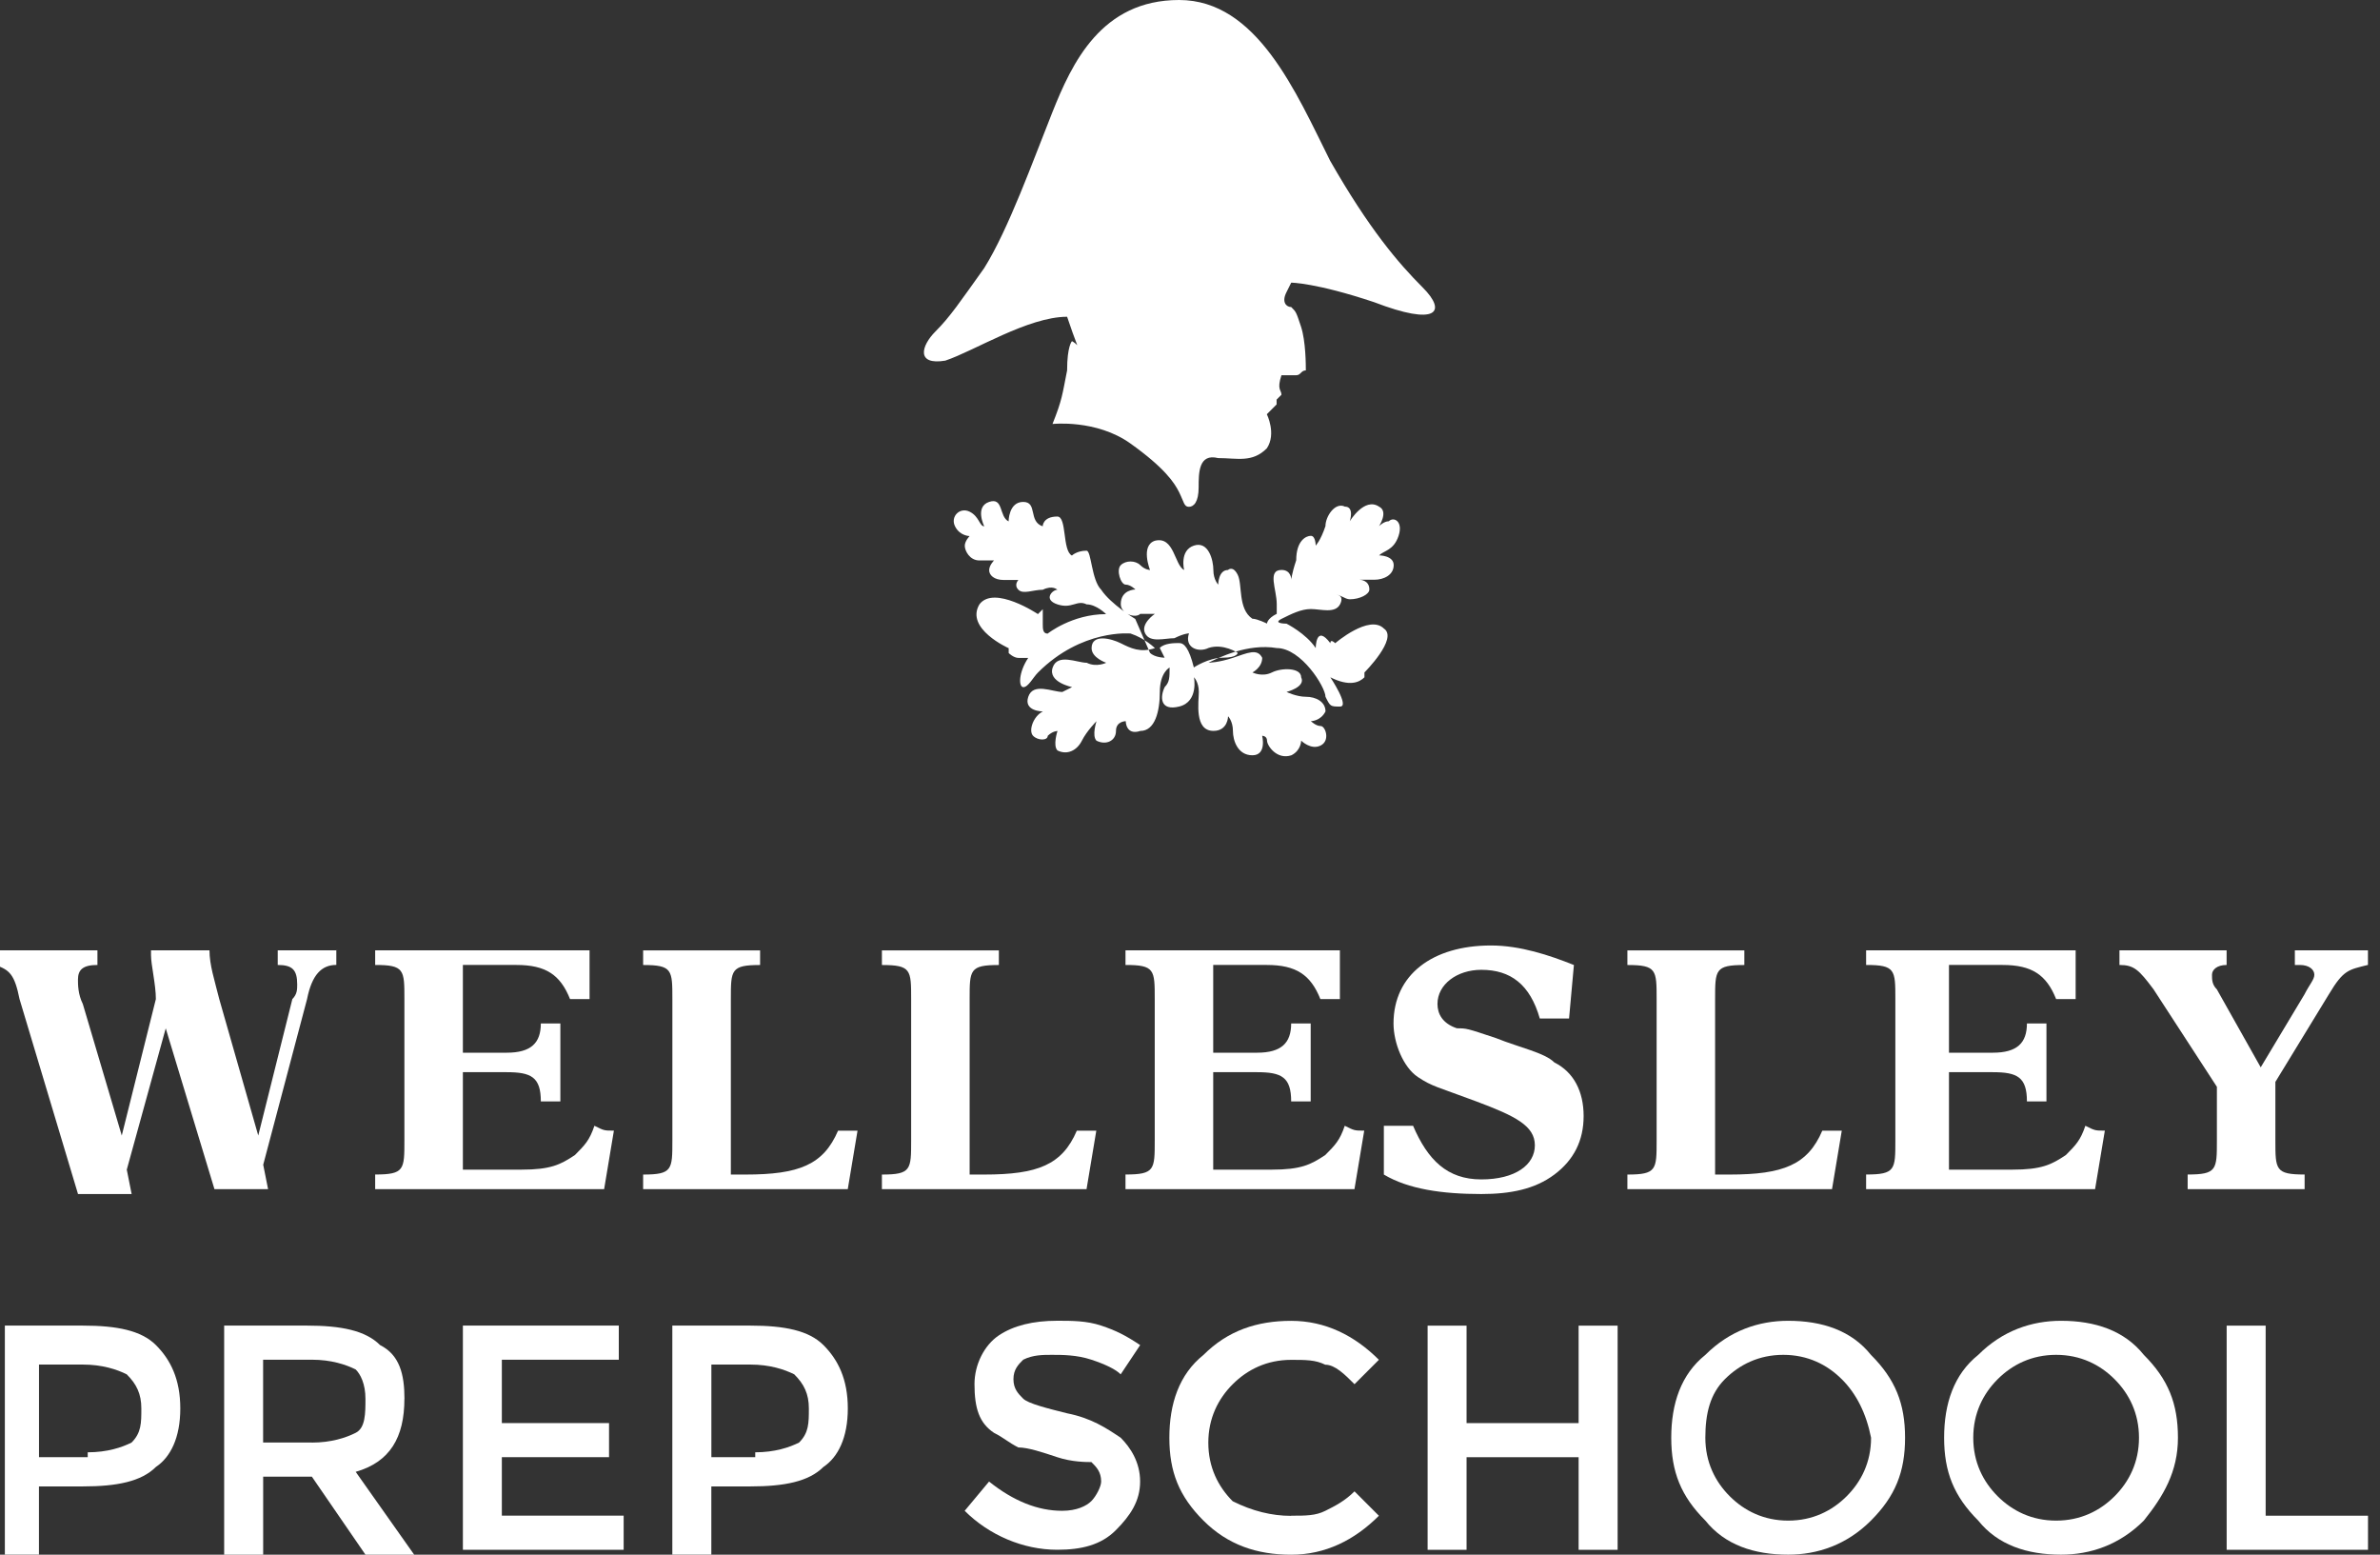 <?xml version="1.0" encoding="UTF-8"?> <svg xmlns="http://www.w3.org/2000/svg" version="1.1" width="49" height="32" viewBox="0 0 49 32"><rect x="0" y="0" width="49" height="32" fill="#333333" stroke="none"/><title>wellington-wellsley</title><path fill="#fff" d="M7.122 19.561c-0.201 0-0.401 0-0.702 0-0.201 0-0.401 0-0.702 0v0.301c0.301 0 0.401 0.1 0.401 0.401 0 0.1 0 0.201-0.1 0.301l-0.702 2.809-0.803-2.809c-0.1-0.401-0.201-0.702-0.201-1.003-0.201 0-0.401 0-0.602 0s-0.301 0-0.602 0v0.1c0 0.201 0.1 0.602 0.1 0.903l-0.702 2.809-0.802-2.708c-0.1-0.201-0.1-0.401-0.1-0.502 0-0.201 0.1-0.301 0.401-0.301v-0.301c-0.401 0-0.602 0-1.103 0-0.401 0-0.702 0-1.003 0v0.301c0.301 0.1 0.401 0.201 0.502 0.702l1.204 4.013c0.301 0 0.401 0 0.502 0s0.201 0 0.602 0l-0.1-0.502 0.802-2.909 1.003 3.31c0.201 0 0.401 0 0.502 0s0.201 0 0.602 0l-0.1-0.502 0.903-3.411c0.1-0.502 0.301-0.702 0.602-0.702v-0.301z"></path><path fill="#fff" d="M12.138 19.561c-0.602 0-1.806 0-2.909 0-0.903 0-1.103 0-1.505 0v0.301c0.602 0 0.602 0.1 0.602 0.702v2.909c0 0.602 0 0.702-0.602 0.702v0.301c0.401 0 0.702 0 1.404 0 1.505 0 2.809 0 3.31 0l0.201-1.204c-0.201 0-0.201 0-0.401-0.1-0.1 0.301-0.201 0.401-0.401 0.602-0.301 0.201-0.502 0.301-1.103 0.301h-1.204v-2.006h0.903c0.502 0 0.702 0.1 0.702 0.602 0.1 0 0.1 0 0.201 0s0.1 0 0.201 0v-1.605c-0.1 0-0.1 0-0.201 0s-0.1 0-0.201 0c0 0.401-0.201 0.602-0.702 0.602h-0.903v-1.806h1.103c0.602 0 0.903 0.201 1.103 0.702 0.1 0 0.1 0 0.201 0s0.1 0 0.201 0v-1.003z"></path><path fill="#fff" d="M17.655 23.273c-0.1 0-0.201 0-0.401 0-0.301 0.702-0.802 0.903-1.906 0.903h-0.301v-3.611c0-0.602 0-0.702 0.602-0.702v-0.301c-0.301 0-0.602 0-1.204 0-0.502 0-0.903 0-1.204 0v0.301c0.602 0 0.602 0.1 0.602 0.702v2.909c0 0.602 0 0.702-0.602 0.702v0.301c0.401 0 0.702 0 1.404 0 1.204 0 2.307 0 2.809 0l0.201-1.204z"></path><path fill="#fff" d="M22.571 23.273c-0.1 0-0.201 0-0.401 0-0.301 0.702-0.802 0.903-1.906 0.903h-0.301v-3.611c0-0.602 0-0.702 0.602-0.702v-0.301c-0.301 0-0.602 0-1.204 0-0.502 0-0.903 0-1.204 0v0.301c0.602 0 0.602 0.1 0.602 0.702v2.909c0 0.602 0 0.702-0.602 0.702v0.301c0.401 0 0.702 0 1.404 0 1.204 0 2.307 0 2.809 0l0.201-1.204z"></path><path fill="#fff" d="M27.586 19.561c-0.602 0-1.806 0-2.909 0-0.903 0-1.103 0-1.505 0v0.301c0.602 0 0.602 0.1 0.602 0.702v2.909c0 0.602 0 0.702-0.602 0.702v0.301c0.401 0 0.702 0 1.404 0 1.505 0 2.809 0 3.31 0l0.201-1.204c-0.201 0-0.201 0-0.401-0.1-0.1 0.301-0.201 0.401-0.401 0.602-0.301 0.201-0.502 0.301-1.103 0.301h-1.204v-2.006h0.903c0.502 0 0.702 0.1 0.702 0.602 0.1 0 0.1 0 0.201 0s0.1 0 0.201 0v-1.605c-0.1 0-0.1 0-0.201 0s-0.1 0-0.201 0c0 0.401-0.201 0.602-0.702 0.602h-0.903v-1.806h1.103c0.602 0 0.903 0.201 1.103 0.702 0.1 0 0.1 0 0.201 0s0.1 0 0.201 0v-1.003z"></path><path fill="#fff" d="M32.401 19.862c-0.502-0.201-1.103-0.401-1.705-0.401-1.204 0-2.006 0.602-2.006 1.605 0 0.401 0.201 0.903 0.502 1.103s0.401 0.201 1.204 0.502 1.204 0.502 1.204 0.903c0 0.401-0.401 0.702-1.103 0.702s-1.103-0.401-1.404-1.103c-0.1 0-0.201 0-0.301 0s-0.201 0-0.301 0v1.003c0.502 0.301 1.204 0.401 2.006 0.401 0.602 0 1.103-0.1 1.505-0.401s0.602-0.702 0.602-1.204c0-0.502-0.201-0.903-0.602-1.103-0.201-0.201-0.702-0.301-1.204-0.502-0.602-0.201-0.602-0.201-0.802-0.201-0.301-0.1-0.401-0.301-0.401-0.502 0-0.401 0.401-0.702 0.903-0.702 0.602 0 1.003 0.301 1.204 1.003 0.1 0 0.201 0 0.301 0s0.201 0 0.301 0l0.1-1.103z"></path><path fill="#fff" d="M37.919 23.273c-0.1 0-0.201 0-0.401 0-0.301 0.702-0.803 0.903-1.906 0.903h-0.301v-3.611c0-0.602 0-0.702 0.602-0.702v-0.301c-0.301 0-0.602 0-1.204 0-0.502 0-0.903 0-1.204 0v0.301c0.602 0 0.602 0.1 0.602 0.702v2.909c0 0.602 0 0.702-0.602 0.702v0.301c0.401 0 0.702 0 1.404 0 1.204 0 2.307 0 2.809 0l0.201-1.204z"></path><path fill="#fff" d="M42.834 19.561c-0.602 0-1.806 0-2.909 0-0.903 0-1.103 0-1.505 0v0.301c0.602 0 0.602 0.1 0.602 0.702v2.909c0 0.602 0 0.702-0.602 0.702v0.301c0.401 0 0.702 0 1.404 0 1.505 0 2.809 0 3.31 0l0.201-1.204c-0.201 0-0.201 0-0.401-0.1-0.1 0.301-0.201 0.401-0.401 0.602-0.301 0.201-0.502 0.301-1.103 0.301h-1.304v-2.006h0.903c0.502 0 0.702 0.1 0.702 0.602 0.1 0 0.1 0 0.201 0s0.1 0 0.201 0v-1.605c-0.1 0-0.1 0-0.201 0s-0.1 0-0.201 0c0 0.401-0.201 0.602-0.702 0.602h-0.903v-1.806h1.103c0.602 0 0.903 0.201 1.103 0.702 0.1 0 0.1 0 0.201 0s0.1 0 0.201 0v-1.003z"></path><path fill="#fff" d="M48.652 19.561c-0.201 0-0.401 0-0.602 0s-0.401 0-0.803 0v0.301h0.1c0.201 0 0.301 0.1 0.301 0.201s-0.1 0.201-0.201 0.401l-0.903 1.505-0.903-1.605c-0.1-0.1-0.1-0.201-0.1-0.301s0.1-0.201 0.301-0.201v-0.301c-0.502 0-0.702 0-1.103 0s-0.702 0-1.103 0v0.301c0.301 0 0.401 0.1 0.702 0.502l1.304 2.006v1.103c0 0.602 0 0.702-0.602 0.702v0.301c0.301 0 0.702 0 1.204 0 0.602 0 0.903 0 1.204 0v-0.301c-0.602 0-0.602-0.1-0.602-0.702v-1.204l1.103-1.806c0.301-0.502 0.401-0.502 0.803-0.602v-0.301z"></path><path fill="#fff" d="M1.806 29.893c0.401 0 0.702-0.1 0.903-0.201 0.201-0.201 0.201-0.401 0.201-0.702s-0.1-0.502-0.301-0.702c-0.201-0.1-0.502-0.201-0.903-0.201h-0.903v1.906h1.003zM1.705 27.285c0.702 0 1.204 0.1 1.505 0.401s0.502 0.702 0.502 1.304c0 0.602-0.201 1.003-0.502 1.204-0.301 0.301-0.803 0.401-1.505 0.401h-0.903v1.404h-0.702v-4.715h1.605z"></path><path fill="#fff" d="M6.42 29.693c0.401 0 0.702-0.1 0.903-0.201s0.201-0.401 0.201-0.702c0-0.301-0.1-0.502-0.201-0.602-0.201-0.1-0.502-0.201-0.903-0.201h-1.003v1.705h1.003zM8.326 28.79c0 0.802-0.301 1.304-1.003 1.505l1.204 1.705h-1.003l-1.103-1.605h-1.003v1.605h-0.803v-4.715h1.705c0.702 0 1.204 0.1 1.505 0.401 0.401 0.201 0.502 0.602 0.502 1.103z"></path><path fill="#fff" d="M12.74 27.285v0.702h-2.408v1.304h2.207v0.702h-2.207v1.204h2.508v0.702h-3.31v-4.614z"></path><path fill="#fff" d="M15.549 29.893c0.401 0 0.702-0.1 0.903-0.201 0.201-0.201 0.201-0.401 0.201-0.702s-0.1-0.502-0.301-0.702c-0.201-0.1-0.502-0.201-0.903-0.201h-0.803v1.906h0.903zM15.448 27.285c0.702 0 1.204 0.1 1.505 0.401s0.502 0.702 0.502 1.304c0 0.602-0.201 1.003-0.502 1.204-0.301 0.301-0.802 0.401-1.505 0.401h-0.803v1.404h-0.803v-4.715h1.605z"></path><path fill="#fff" d="M21.668 27.887c-0.201 0-0.401 0-0.602 0.1-0.1 0.1-0.201 0.201-0.201 0.401s0.1 0.301 0.201 0.401c0.1 0.1 0.502 0.201 0.903 0.301 0.502 0.1 0.802 0.301 1.103 0.502 0.201 0.201 0.401 0.502 0.401 0.903s-0.201 0.702-0.502 1.003c-0.301 0.301-0.702 0.401-1.204 0.401-0.702 0-1.404-0.301-1.906-0.802l0.502-0.602c0.502 0.401 1.003 0.602 1.505 0.602 0.301 0 0.502-0.1 0.602-0.201s0.201-0.301 0.201-0.401c0-0.201-0.1-0.301-0.201-0.401-0.1 0-0.401 0-0.702-0.1s-0.602-0.201-0.802-0.201c-0.201-0.1-0.301-0.201-0.502-0.301-0.301-0.201-0.401-0.502-0.401-1.003 0-0.401 0.201-0.802 0.502-1.003s0.702-0.301 1.204-0.301c0.301 0 0.602 0 0.903 0.1s0.502 0.201 0.802 0.401l-0.401 0.602c-0.1-0.1-0.301-0.201-0.602-0.301s-0.602-0.1-0.802-0.1z"></path><path fill="#fff" d="M26.583 31.198c0.301 0 0.502 0 0.702-0.1s0.401-0.201 0.602-0.401l0.502 0.502c-0.502 0.502-1.103 0.802-1.806 0.802s-1.304-0.201-1.806-0.702c-0.502-0.502-0.702-1.003-0.702-1.705s0.201-1.304 0.702-1.705c0.502-0.502 1.103-0.702 1.806-0.702s1.304 0.301 1.806 0.802l-0.502 0.502c-0.201-0.201-0.401-0.401-0.602-0.401-0.201-0.1-0.401-0.1-0.702-0.1-0.502 0-0.903 0.201-1.204 0.502s-0.502 0.702-0.502 1.204c0 0.502 0.201 0.903 0.502 1.204 0.401 0.201 0.802 0.301 1.204 0.301z"></path><path fill="#fff" d="M29.392 31.9v-4.614h0.802v2.006h2.307v-2.006h0.803v4.614h-0.803v-1.906h-2.307v1.906z"></path><path fill="#fff" d="M38.52 31.298c-0.502 0.502-1.103 0.702-1.705 0.702-0.702 0-1.304-0.201-1.705-0.702-0.502-0.502-0.702-1.003-0.702-1.705s0.201-1.304 0.702-1.705c0.502-0.502 1.103-0.702 1.705-0.702 0.702 0 1.304 0.201 1.705 0.702 0.502 0.502 0.702 1.003 0.702 1.705s-0.201 1.204-0.702 1.705zM37.919 28.389c-0.301-0.301-0.702-0.502-1.204-0.502s-0.903 0.201-1.204 0.502c-0.301 0.301-0.401 0.702-0.401 1.204s0.201 0.903 0.502 1.204c0.301 0.301 0.702 0.502 1.204 0.502s0.903-0.201 1.204-0.502c0.301-0.301 0.502-0.702 0.502-1.204-0.1-0.502-0.301-0.903-0.602-1.204z"></path><path fill="#fff" d="M44.138 31.298c-0.502 0.502-1.103 0.702-1.705 0.702-0.702 0-1.304-0.201-1.705-0.702-0.502-0.502-0.702-1.003-0.702-1.705s0.201-1.304 0.702-1.705c0.502-0.502 1.103-0.702 1.705-0.702 0.702 0 1.304 0.201 1.705 0.702 0.502 0.502 0.702 1.003 0.702 1.705s-0.301 1.204-0.702 1.705zM43.536 28.389c-0.301-0.301-0.702-0.502-1.204-0.502s-0.903 0.201-1.204 0.502c-0.301 0.301-0.502 0.702-0.502 1.204s0.201 0.903 0.502 1.204c0.301 0.301 0.702 0.502 1.204 0.502s0.903-0.201 1.204-0.502c0.301-0.301 0.502-0.702 0.502-1.204s-0.201-0.903-0.502-1.204z"></path><path fill="#fff" d="M45.843 31.9v-4.614h0.803v3.912h2.107v0.702z"></path><path fill="#fff" d="M21.668 8.727c0 0 0.903-0.1 1.605 0.401s0.903 0.803 1.003 1.003c0.1 0.201 0.1 0.301 0.201 0.301s0.201-0.1 0.201-0.401c0-0.301 0-0.702 0.401-0.602 0.401 0 0.702 0.1 1.003-0.201 0.201-0.301 0-0.702 0-0.702s0.201-0.201 0.201-0.201c0 0 0-0.1 0-0.1s0.1-0.1 0.1-0.1c0-0.1-0.1-0.1 0-0.401 0 0 0.201 0 0.301 0s0.1-0.1 0.201-0.1c0-0.1 0-0.602-0.1-0.903s-0.1-0.301-0.201-0.401c-0.1 0-0.201-0.1-0.1-0.301s0.1-0.201 0.1-0.201 0.502 0 1.705 0.401c1.304 0.502 1.505 0.201 1.003-0.301s-1.103-1.204-1.906-2.608c-0.702-1.404-1.505-3.31-3.11-3.31s-2.207 1.304-2.608 2.307c-0.401 1.003-0.903 2.408-1.404 3.21-0.502 0.702-0.702 1.003-1.003 1.304s-0.401 0.702 0.201 0.602c0.602-0.201 1.705-0.903 2.508-0.903 0 0 0.201 0.602 0.301 0.803 0-0.201-0.201-0.301-0.201-0.301s-0.1 0.1-0.1 0.602c-0.1 0.502-0.1 0.602-0.301 1.103z"></path><path fill="#fff" d="M23.373 12.74c0 0-0.502-0.301-0.702-0.602-0.201-0.201-0.201-0.803-0.301-0.803-0.201 0-0.301 0.1-0.301 0.1-0.201-0.1-0.1-0.803-0.301-0.803-0.301 0-0.301 0.201-0.301 0.201-0.301-0.1-0.1-0.502-0.401-0.502s-0.301 0.401-0.301 0.401c-0.201-0.1-0.1-0.502-0.401-0.401s-0.1 0.502-0.1 0.502c-0.1 0-0.1-0.201-0.301-0.301s-0.401 0.1-0.301 0.301c0.1 0.201 0.301 0.201 0.301 0.201s-0.1 0.1-0.1 0.201c0 0.1 0.1 0.301 0.301 0.301s0.301 0 0.301 0-0.1 0.1-0.1 0.201c0 0.1 0.1 0.201 0.301 0.201s0.301 0 0.301 0-0.1 0.1 0 0.201c0.1 0.1 0.301 0 0.502 0 0.201-0.1 0.301 0 0.301 0-0.1 0-0.301 0.201 0 0.301s0.401-0.1 0.602 0c0.201 0 0.401 0.201 0.401 0.201-0.702 0-1.204 0.401-1.204 0.401-0.1 0-0.1-0.1-0.1-0.201s0-0.301 0-0.301c0 0-0.1 0.1-0.1 0.1s-0.903-0.602-1.204-0.201c-0.301 0.502 0.602 0.903 0.602 0.903s0 0.1 0 0.1c0 0 0.1 0.1 0.201 0.1s0.201 0 0.201 0c-0.201 0.301-0.201 0.602-0.1 0.602s0.201-0.201 0.301-0.301c0.903-0.903 1.906-0.803 1.906-0.803 0.301 0.1 0.502 0.301 0.502 0.301-0.301 0.1-0.502 0-0.702-0.1s-0.602-0.201-0.602 0.1c0 0.201 0.301 0.301 0.301 0.301s-0.201 0.1-0.401 0c-0.201 0-0.602-0.201-0.702 0.1s0.401 0.401 0.401 0.401 0 0-0.201 0.1c-0.201 0-0.602-0.201-0.702 0.1s0.301 0.301 0.301 0.301c-0.201 0.1-0.301 0.401-0.201 0.502s0.301 0.1 0.301 0c0.1-0.1 0.201-0.1 0.201-0.1s-0.1 0.301 0 0.401c0.201 0.1 0.401 0 0.502-0.201s0.301-0.401 0.301-0.401-0.1 0.301 0 0.401c0.201 0.1 0.401 0 0.401-0.201s0.201-0.201 0.201-0.201 0 0.301 0.301 0.201c0.301 0 0.401-0.401 0.401-0.803s0.201-0.502 0.201-0.502c0 0.201 0 0.301-0.1 0.401-0.1 0.201-0.1 0.502 0.301 0.401s0.301-0.602 0.301-0.602 0.1 0.1 0.1 0.301c0 0.201-0.1 0.803 0.301 0.803 0.301 0 0.301-0.301 0.301-0.301s0.1 0.1 0.1 0.301c0 0.201 0.1 0.502 0.401 0.502s0.201-0.401 0.201-0.401 0.1 0 0.1 0.1c0 0.1 0.201 0.401 0.502 0.301 0.201-0.1 0.201-0.301 0.201-0.301s0.201 0.201 0.401 0.1c0.201-0.1 0.1-0.401 0-0.401s-0.201-0.1-0.201-0.1 0.201 0 0.301-0.201c0-0.201-0.201-0.301-0.401-0.301s-0.401-0.1-0.401-0.1 0.401-0.1 0.301-0.301c0-0.201-0.401-0.201-0.602-0.1s-0.401 0-0.401 0 0.201-0.1 0.201-0.301c-0.1-0.201-0.301-0.1-0.602 0s-0.502 0.1-0.502 0.1c0.201-0.1 0.802-0.401 1.404-0.301 0.502 0 1.003 0.803 1.003 1.003 0.1 0.201 0.1 0.201 0.301 0.201s-0.201-0.602-0.201-0.602c0.401 0.201 0.602 0.1 0.702 0 0 0 0-0.1 0-0.1s0.702-0.702 0.401-0.903c-0.301-0.301-1.003 0.301-1.003 0.301s-0.1-0.1-0.1 0c-0.301-0.401-0.301 0.1-0.301 0.1-0.201-0.301-0.602-0.502-0.602-0.502s-0.301 0-0.1-0.1c0.201-0.1 0.401-0.201 0.602-0.201s0.502 0.1 0.602-0.1c0.1-0.201-0.1-0.201-0.1-0.201 0.1 0 0.201 0.1 0.301 0.1 0.201 0 0.401-0.1 0.401-0.201 0-0.201-0.201-0.201-0.201-0.201s0.1 0 0.301 0c0.201 0 0.401-0.1 0.401-0.301s-0.301-0.201-0.301-0.201c0.1-0.1 0.301-0.1 0.401-0.401s-0.1-0.401-0.201-0.301c-0.1 0-0.201 0.1-0.201 0.1s0.201-0.301 0-0.401c-0.301-0.201-0.602 0.301-0.602 0.301s0.1-0.301-0.1-0.301c-0.201-0.1-0.401 0.201-0.401 0.401-0.1 0.301-0.201 0.401-0.201 0.401s0-0.201-0.1-0.201c-0.1 0-0.301 0.1-0.301 0.502-0.1 0.301-0.1 0.401-0.1 0.401s0-0.201-0.201-0.201c-0.301 0-0.1 0.401-0.1 0.702 0 0.201 0 0.201 0 0.201-0.201 0.1-0.201 0.201-0.201 0.201s-0.201-0.1-0.301-0.1c-0.301-0.201-0.201-0.702-0.301-0.903s-0.201-0.1-0.201-0.1c-0.201 0-0.201 0.301-0.201 0.301s-0.1-0.1-0.1-0.301c0-0.201-0.1-0.602-0.401-0.502s-0.201 0.502-0.201 0.502c-0.201-0.1-0.201-0.702-0.602-0.602-0.301 0.1-0.1 0.602-0.1 0.602s-0.1 0-0.201-0.1c-0.1-0.1-0.301-0.1-0.401 0s0 0.401 0.1 0.401c0.1 0 0.201 0.1 0.201 0.1s-0.301 0-0.301 0.301c0 0.201 0.301 0.301 0.401 0.201 0.1 0 0.301 0 0.301 0s-0.301 0.201-0.201 0.401c0.1 0.201 0.401 0.1 0.602 0.1 0.201-0.1 0.301-0.1 0.301-0.1-0.1 0.301 0.201 0.401 0.401 0.301 0.301-0.1 0.602 0.1 0.602 0.1s0 0.1-0.301 0.1-0.602 0.201-0.602 0.201c-0.1-0.401-0.201-0.502-0.301-0.502s-0.301 0-0.401 0.1c0 0 0.1 0.201 0.1 0.201s-0.201 0-0.301-0.1z"></path></svg> 